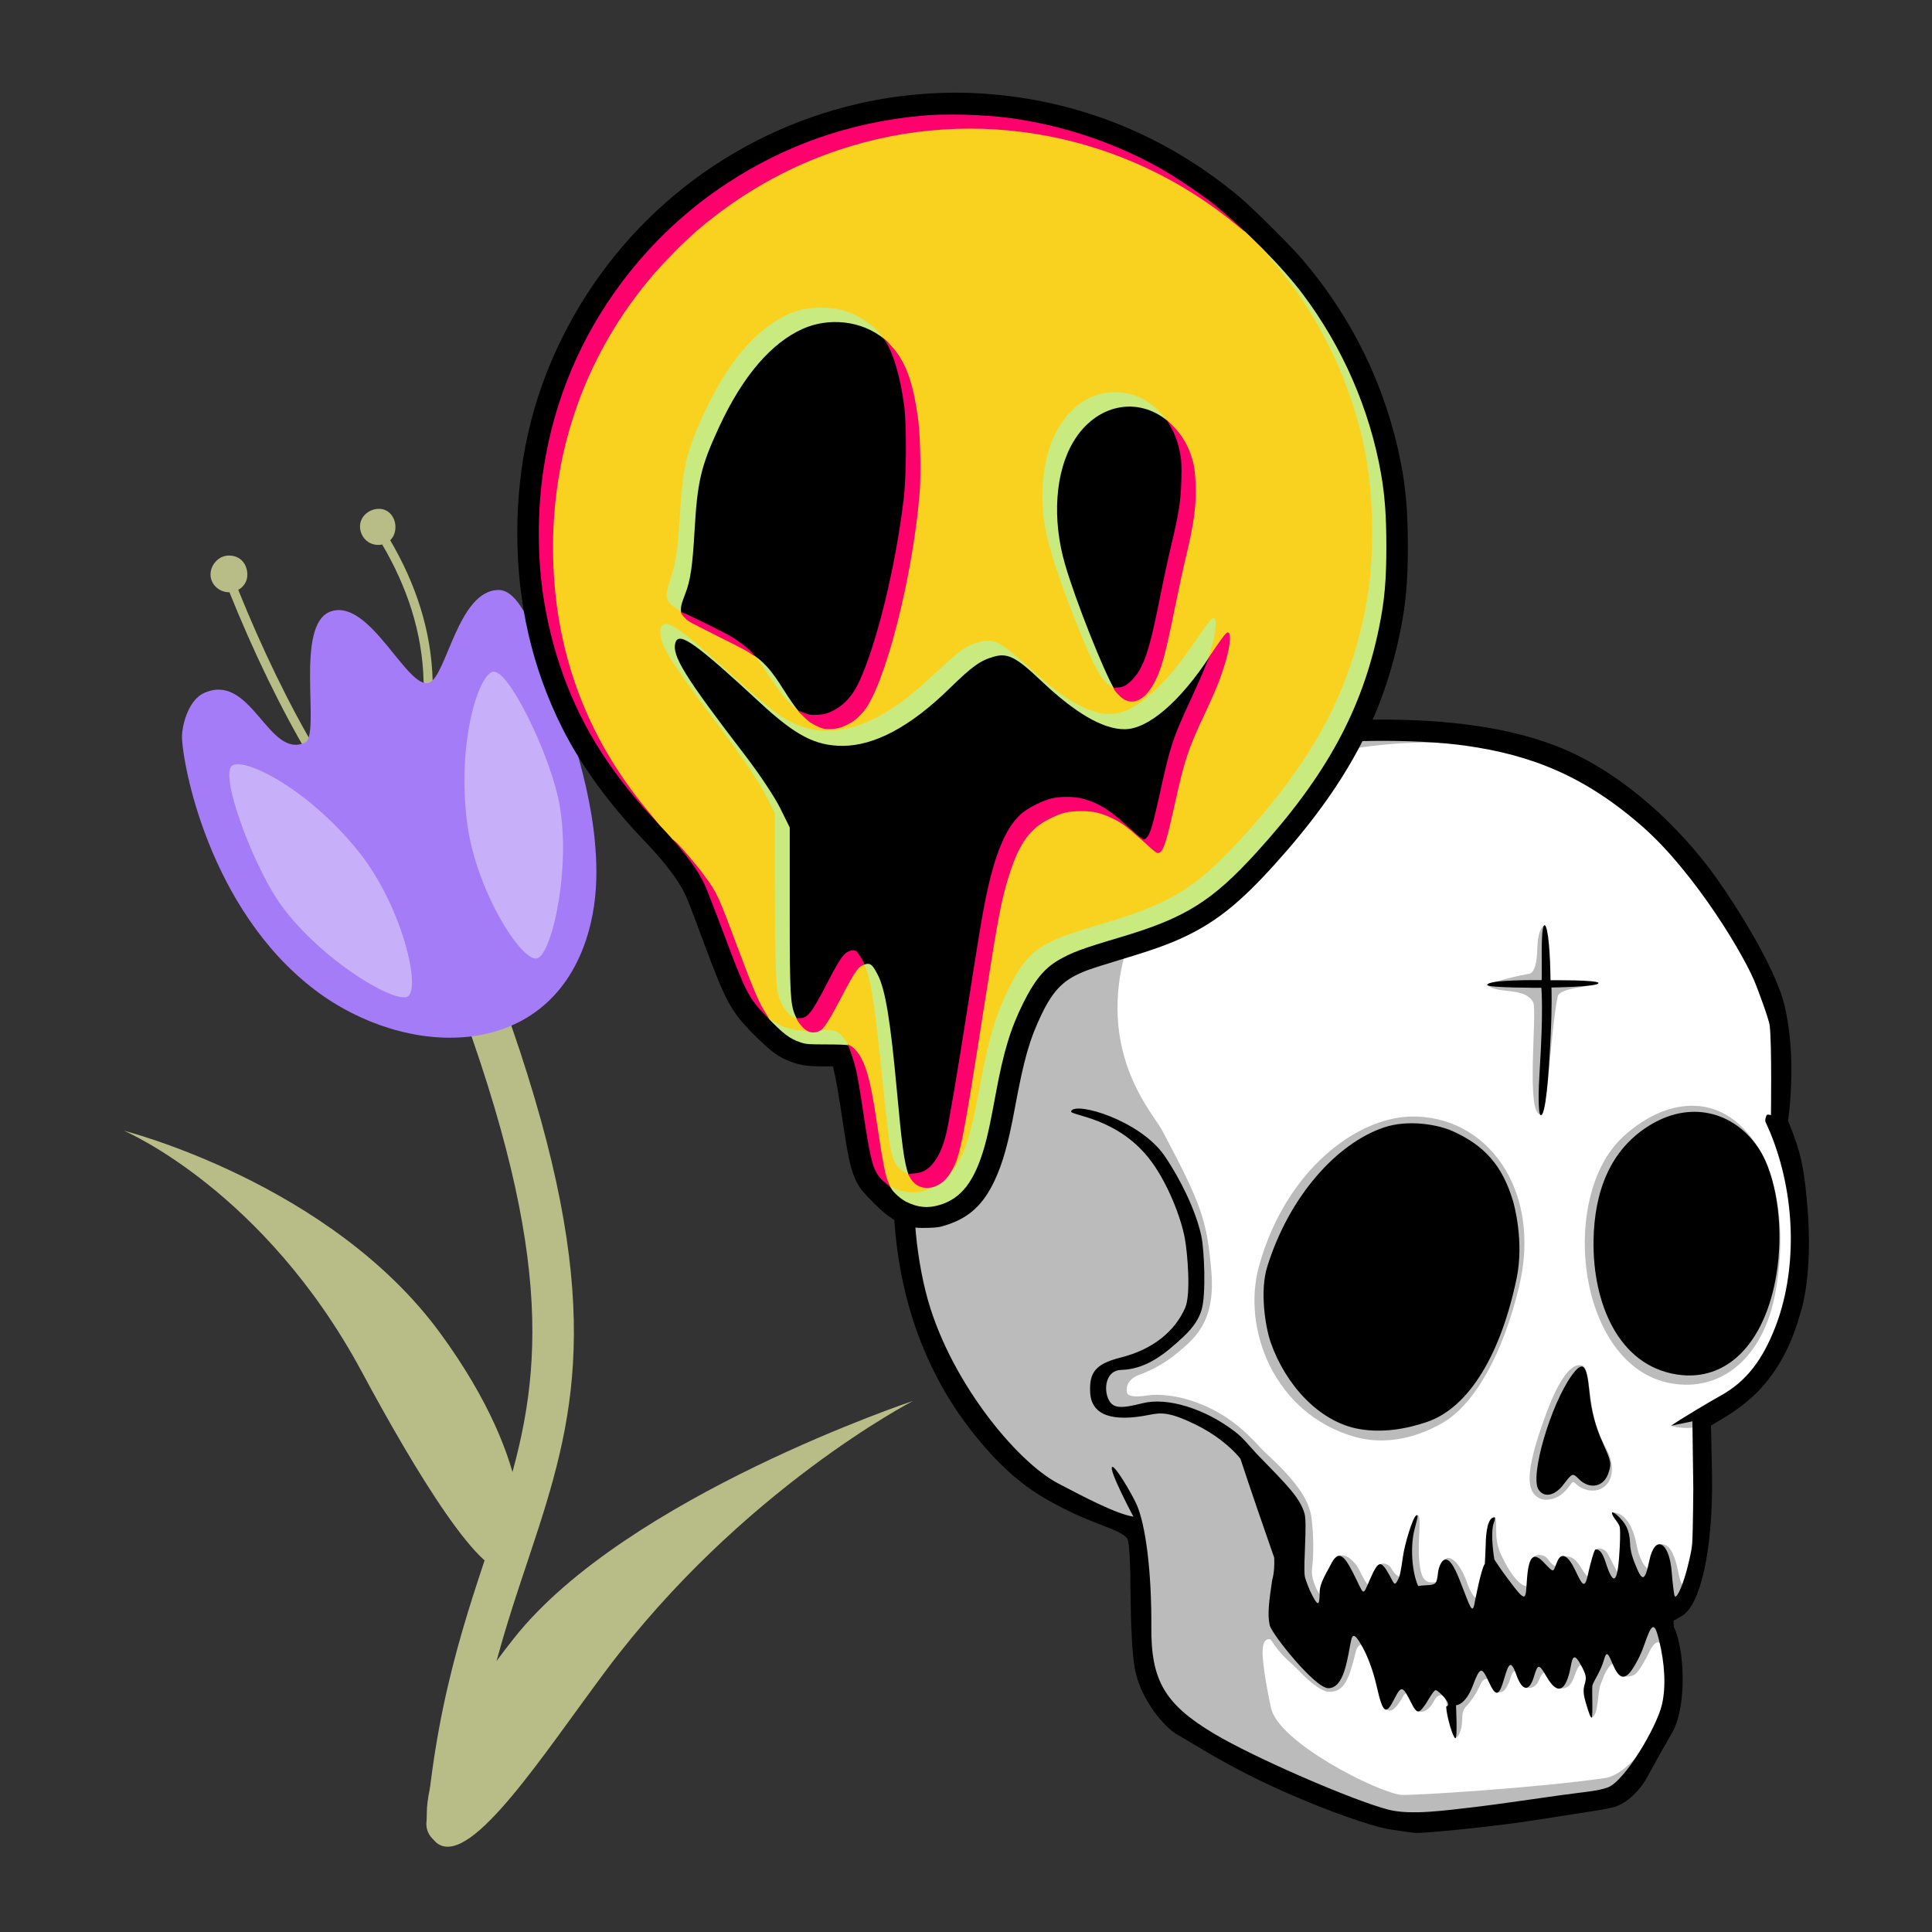 <?xml version="1.0" encoding="UTF-8" standalone="no"?>
<!DOCTYPE svg PUBLIC "-//W3C//DTD SVG 1.1//EN" "http://www.w3.org/Graphics/SVG/1.1/DTD/svg11.dtd">
<svg width="100%" height="100%" viewBox="0 0 283 283" version="1.1" xmlns="http://www.w3.org/2000/svg" xmlns:xlink="http://www.w3.org/1999/xlink" xml:space="preserve" xmlns:serif="http://www.serif.com/" style="fill-rule:evenodd;clip-rule:evenodd;stroke-linejoin:round;stroke-miterlimit:2;">
    <rect x="0" y="0" width="283" height="283" fill="#333333" stroke="none"/>
    <g transform="matrix(0.74,0,0,0.74,104.855,27.872)">
        <g id="Random">
            <g id="Tulipan-Vector-PNG---Génesis-Toxical.svg" serif:id="Tulipan Vector PNG - Génesis Toxical.svg" transform="matrix(0.25,0,0,0.25,-38.994,195.569)">
                <g transform="matrix(1,0,0,1,-332.507,-549.997)">
                    <clipPath id="_clip1">
                        <rect x="19.886" y="19.997" width="625.241" height="1060"/>
                    </clipPath>
                    <g clip-path="url(#_clip1)">
                        <g transform="matrix(8.987,0,0,8.987,-4241.27,-1316.55)">
                            <g id="_--Génesis-Toxical--" serif:id="† Génesis Toxical †">
                                <g id="🌷">
                                    <path d="M504.401,264.741C504.314,265.737 503.435,266.475 502.439,266.388C501.443,266.302 500.705,265.422 500.792,264.426C501.854,252.243 504.91,244.603 507.275,237.229C510.68,226.609 512.499,216.563 504.059,193.201C503.719,192.261 504.206,191.222 505.147,190.882C506.087,190.542 507.126,191.03 507.466,191.97C516.352,216.568 514.31,227.154 510.725,238.336C508.429,245.496 505.433,252.909 504.401,264.741Z" style="fill:rgb(184,189,135);"/>
                                    <g transform="matrix(0.374,0,0,0.374,469.072,143.136)">
                                        <path d="M199.45,225.061C199.45,225.061 159.005,245.916 127.067,288.632C112.26,308.437 95.757,334.188 87.714,329.53C83.006,326.803 81.51,311.109 105.494,280.891C131.955,247.553 199.45,225.061 199.45,225.061Z" style="fill:rgb(184,189,135);"/>
                                    </g>
                                    <g transform="matrix(0.374,0,0,0.374,469.072,143.136)">
                                        <path d="M13.55,161.418C13.55,161.418 62.225,173.723 88.118,209.177C110.942,240.428 108.717,261.752 104.47,264.711C98.543,268.84 81.803,240.969 69.66,218.347C46.584,175.358 13.55,161.418 13.55,161.418Z" style="fill:rgb(184,189,135);"/>
                                    </g>
                                    <g transform="matrix(0.374,0,0,0.374,469.072,143.136)">
                                        <path d="M38.405,34.564C38.369,34.565 38.332,34.565 38.295,34.565C35.968,34.565 33.946,32.709 33.946,30.382C33.946,28.055 35.929,25.909 38.256,25.918C41.229,25.931 42.625,28.15 42.625,30.476C42.625,32.014 41.75,33.306 40.484,34.004C45.994,47.673 52.422,61.083 59.367,72.7C59.669,73.207 59.504,73.864 58.998,74.166C58.491,74.469 57.835,74.304 57.532,73.797C50.493,62.022 43.979,48.421 38.405,34.564ZM74.39,23.32C74.144,23.373 73.887,23.404 73.619,23.413C70.958,23.503 69.163,21.366 69.163,19.039C69.163,16.712 71.3,14.918 73.627,14.918C75.954,14.918 77.508,16.896 77.508,19.223C77.508,20.472 77.058,21.564 76.282,22.321C82.259,32.507 85.987,43.592 86.279,55.483C86.294,56.073 85.827,56.563 85.237,56.578C84.647,56.592 84.157,56.125 84.142,55.536C83.859,43.98 80.211,33.215 74.39,23.32Z" style="fill:rgb(184,189,135);"/>
                                    </g>
                                    <g transform="matrix(1,0,0,1,-4.16,0.576)">
                                        <path d="M495.124,190.524C503.017,196.528 515.411,196.988 519.019,186.104C519.666,184.151 519.939,182.074 519.925,180.02C519.878,173.369 517.421,166.676 515.053,160.526C513.842,157.383 512.716,155.29 511.311,155.29C507.746,155.29 506.718,162.889 505.196,163.453C503.287,164.161 499.991,155.999 496.534,157.176C493.249,158.295 495.685,168.074 494.25,168.736C491.033,170.22 489.531,162.53 485.394,164.349C483.869,165.019 483.415,167.432 483.415,168.166C483.415,170.434 485.726,183.377 495.124,190.524Z" style="fill:rgb(165,124,247);"/>
                                    </g>
                                    <g transform="matrix(0.374,0,0,0.374,469.072,143.136)">
                                        <path d="M39.15,75.343C42.395,73.531 57.511,81.343 69.068,95.955C79.063,108.591 83.62,127.991 80.375,129.804C77.131,131.617 58.273,120.031 49.601,106.831C43.488,97.524 35.906,77.156 39.15,75.343ZM100.391,53.316C103.948,52.241 113.333,71.844 115.78,82.708C119.252,98.115 114.485,119.728 110.927,120.802C107.369,121.877 96.58,105.122 94.433,89.155C91.951,70.691 96.833,54.39 100.391,53.316Z" style="fill:white;fill-opacity:0.39;"/>
                                    </g>
                                </g>
                            </g>
                        </g>
                    </g>
                </g>
            </g>
            <g id="Calavera-Vector-PNG---Génesis-Toxical--1-.svg" serif:id="Calavera Vector PNG - Génesis Toxical (1).svg" transform="matrix(0.151,0,0,0.151,125.729,214.963)">
                <g transform="matrix(1,0,0,1,-620.5,-749.997)">
                    <clipPath id="_clip2">
                        <rect x="20.147" y="20.251" width="1200.71" height="1459.49"/>
                    </clipPath>
                    <g clip-path="url(#_clip2)">
                        <g id="Calaveras-Realistas---Génesis-Toxical--1-" serif:id="Calaveras Realistas - Génesis Toxical (1)">
                            <path d="M34.465,630.284C30.55,492.16 82.853,146.546 562.842,38.086C723.651,1.748 934.056,57.61 1024.69,162.077C1069.57,213.805 1145.48,288.645 1179.94,400.141C1195.11,449.179 1173.53,510.707 1186.77,560.429C1259.51,833.521 1139.16,909.933 1081.84,939.525C1080.79,1066.75 1087.9,1175.54 1027.59,1200.75C1075.69,1266.84 1011.67,1413.05 967.464,1430.72C934.613,1443.86 724.795,1477 680.72,1468.91C582.55,1450.89 434.327,1363.6 378.445,1322.63C325.695,1283.95 348.648,1128.05 337.672,1086.63C279.051,1060.97 44.686,990.817 34.465,630.284Z" style="fill:white;fill-rule:nonzero;"/>
                            <path d="M767.145,52.488C843.536,59.701 650.249,-12.129 432.845,73.547C236.108,151.079 -9.945,343.877 41.341,707.085C59.916,838.635 139.992,988.598 229.625,1032.12C238.545,1036.45 333.394,1080.94 333.394,1080.94C333.394,1080.94 344.146,1227.77 352.861,1272.8C358.239,1300.6 389.027,1338.02 408.764,1352.04C435.959,1371.34 643.8,1465.43 671.123,1470.6C701.16,1476.27 920.401,1444.98 929.923,1443.74C1003.07,1434.15 1010.05,1374.78 1026.05,1349.77C1049.68,1312.81 1036.55,1203.09 1036.55,1203.09C1036.55,1203.09 1076.39,1161.08 1079.36,1106.4C1079.95,1095.51 1080.55,1079.59 1081.13,1061.88C1082.29,1026.36 1083.33,983.607 1083.88,959.648C1084.14,948.177 1084.29,941.013 1084.29,941.013C1085.01,941.439 1091,917.881 1083.99,921.675C1059.78,934.783 1040.22,946.016 1040.22,946.016C1051.61,949.36 1062.11,949.301 1072.34,948.193C1072.34,948.193 1072.47,953.275 1072.66,960.737C1073.16,979.895 1074.09,1014.74 1074.38,1019.58C1075.19,1033.21 1074.66,1049.02 1073.39,1064.8C1070.53,1100.07 1063.91,1135.27 1059.92,1146.1C1052.54,1166.08 1050.56,1138.65 1046.86,1126.12C1040.62,1105.03 1034.07,1100.19 1024.05,1101.21C1015.67,1102.06 1014.29,1119.43 1014.28,1124.77C1014.25,1143.77 1000.07,1129.4 994.722,1101.43C989.68,1075.08 978.364,1061.65 966.802,1059.89C965.123,1059.64 963.932,1059.62 963.142,1059.8C966.512,1064.18 972.467,1072.57 977.274,1080.7C977.66,1081.36 978.298,1140.75 976.327,1142.37C971.168,1146.61 959.747,1116.09 955.352,1111.26C951.649,1107.19 944.968,1105.32 941.919,1108.04C935.319,1113.93 951.632,1141.03 939.194,1147.16C931.991,1150.71 923.217,1133.26 920.029,1128.78C914.084,1120.44 908.291,1115.7 899.55,1117.9C889.111,1120.52 890.899,1131.21 889.218,1130.54C883.165,1128.14 878.203,1120.3 878.203,1120.3C872.397,1113.89 863.213,1113.61 858.23,1119.78C856.015,1122.53 855.757,1154.71 854.1,1155.62C846.066,1160.05 830.761,1144.81 816.61,1113.57C811.721,1102.77 810.965,1092.34 810.825,1084.2C810.679,1075.69 811.469,1067.97 808.704,1066.32C797.878,1079.39 796.797,1170.25 791.173,1172.96C782.186,1177.28 774.906,1158.29 772.629,1151.69C762.828,1123.35 748.034,1113.87 743.13,1122.12C741.323,1125.16 736.506,1149.78 735.603,1150.01C716.783,1154.94 712.363,1146.08 710.008,1123.71C707.154,1096.59 714.895,1055.48 705.714,1064.58C699.165,1071.07 690.396,1136.66 688.758,1141.13C686.353,1147.69 677.905,1141.94 673.526,1133.14C670.75,1127.56 661.137,1123.52 655.822,1129.88C654.967,1130.9 651.72,1156.45 646.99,1156.43C639.356,1156.38 632.149,1133.52 626.41,1127.2C620.159,1120.32 613.865,1113.72 603.029,1116.45C599.175,1117.42 599.605,1159.55 592.595,1183.04C592.64,1179.66 590.975,1176.72 586.888,1174.48C578.69,1170.01 567.658,1148.56 569.44,1133.83C572.269,1110.44 570.968,1086.02 568.93,1068.1C565.854,1041.04 545.635,1015.84 508.481,981.415C492.832,966.914 464.824,927.32 401.459,910.258C390.152,907.213 369.409,903.791 353.761,906.248C336.182,909.009 327.733,907.21 326.816,902.302C324.498,889.909 333.927,882.222 343.7,878.835C358.853,873.583 377.508,863.587 393.88,849.657C413.231,833.191 443.161,811.298 437.511,744.39C431.822,677.048 424.918,656.528 372.832,558.603C358.619,531.877 262.535,432.6 352.278,254.579C442.194,76.218 609.422,57.62 673.776,52.291C707.608,49.489 738.659,49.798 767.145,52.488ZM874.864,290.696C874.783,289.981 874.308,289.777 873.588,290.151C869.285,292.392 864.972,302.263 864.625,322.265C864.625,322.265 864.6,351.412 854.345,353.361C824.772,358.979 797.797,366.904 799.228,368.212C812.679,380.528 848.225,370.427 859.212,390.602C865.397,401.958 848.186,544.085 870.577,537.862C873.338,537.095 878.131,500.658 878.664,494.797C882.159,456.352 887.151,401.208 891.661,382.747C892.985,377.33 905.692,373.309 921.453,371.02C936.782,368.793 934.902,368.047 925.439,367.29C914.895,366.448 882.439,367.651 882.439,367.651C880.939,338.8 876.339,303.612 874.864,290.696ZM1070.17,526.5C1041.75,525.845 1009.27,537.725 977.233,567.104C890.802,646.378 917.224,875.234 1045.97,891.306C1111.1,899.435 1161.49,852.151 1176.46,773.502C1203.23,632.851 1148.76,528.309 1070.17,526.5ZM698.116,540.694C627.63,542.627 535.049,610.734 500.036,736.154C476.801,819.382 520.387,930.426 624.911,960.366C678.065,975.591 724.86,951.356 740.906,942.012C783.287,917.333 820.148,850.381 840.939,763.212C871.295,635.949 798.159,537.951 698.116,540.694ZM920.206,866.476C907.67,866.179 891.908,886.521 874.067,936.316C848.931,1006.48 849.626,1031.94 867.658,1041.12C874.823,1044.76 887.076,1043.01 895.833,1036.41C904.73,1029.72 909.198,1020.82 910.748,1020.25C913.83,1019.12 914.35,1022.38 919.836,1025.77C941.955,1039.45 966.979,1025.54 961.881,994.878C958.639,975.378 946.493,968.124 938.289,931.338C932.578,905.733 932.586,870.467 923.988,867.226C922.761,866.763 921.503,866.507 920.206,866.476ZM586.946,1195.3C585.667,1197.13 584.239,1198.81 582.602,1200.23C582.564,1200.26 582.521,1200.29 582.482,1200.32C584.133,1198.63 585.633,1196.95 586.946,1195.3L586.946,1195.3ZM512.549,1225.75C513.344,1225.71 514.228,1225.86 515.155,1226.11C529.118,1248.23 541.819,1256.23 552.268,1267.19C579.675,1295.94 591.206,1294.69 591.206,1294.69C612.445,1295.82 618.47,1275.86 627.044,1241.24C628.943,1233.59 636.536,1229.63 638.286,1232.77C642.772,1240.79 648.112,1248.83 654.486,1280.94C659.807,1307.76 661.711,1318.12 670.774,1319.38C677.89,1320.36 687.414,1303.59 689.294,1299.78C690.978,1296.37 694.756,1296.26 696.338,1297.94C698.016,1299.71 701.708,1314.86 703.268,1316.45C711.884,1325.23 722.152,1320.72 729.676,1306.17C734.966,1295.94 744.851,1296.11 746.306,1313.39C747.192,1323.95 755.553,1355.14 757.223,1355.2C760.706,1355.32 765.591,1346.7 766.246,1332.7C766.677,1323.52 765.905,1319.34 772.774,1312.47C777.095,1308.16 784.582,1297.48 789.77,1286.03C791.509,1282.19 794.696,1275.59 801.432,1278.68C804.754,1280.2 805.741,1292.36 809.822,1294.26C821.033,1299.49 824.571,1287.93 827.528,1282.61C828.68,1280.53 831.762,1264.4 837.082,1267.83C839.223,1269.21 838.487,1284.01 848.27,1288.6C854.053,1291.31 861.974,1289.56 866.006,1281.4C868.056,1277.25 870.277,1268.03 877.972,1269.07C881.396,1269.54 879.707,1285.1 891.067,1289.07C907.31,1294.74 911.564,1278.82 914.195,1271.98C916.825,1265.15 920.674,1253.84 929.121,1261.96C931.407,1264.16 933.292,1328.68 935.744,1328.38C944.93,1327.26 943.562,1295.09 947.715,1285.06C950.287,1278.85 956.708,1257.39 967.395,1256.7C970.984,1256.47 973.354,1273.03 974.659,1273.58C979.54,1275.62 988.026,1275.42 993.164,1271.59C998.786,1267.39 1007.81,1250.17 1011.28,1242.92C1018.51,1227.8 1027.88,1220.82 1032.71,1249.6C1039.18,1288.21 1033.61,1306.02 1021.84,1336.27C1007.61,1372.84 975.167,1404.55 954.53,1407.63C869.273,1420.36 696.838,1431.33 685.486,1429.79C652.759,1425.33 525.63,1361.01 515.717,1316.04C508.77,1284.52 505.763,1262.75 504.735,1247.09C503.949,1235.09 506.199,1226.05 512.549,1225.75Z" style="fill:rgb(187,187,187);fill-rule:nonzero;"/>
                            <path d="M666.016,1474.14C647.859,1470.4 591.823,1452.65 523.676,1421.62C455.529,1390.6 418.195,1365.1 392.542,1350.74C376.928,1342 344.838,1305.98 337.156,1264.61C333.464,1244.72 331.742,1203.16 331.487,1163.43C331.282,1131.45 330.213,1097.84 327.219,1093.88C316.726,1080.01 278.511,1076 218.095,1040.51C185.763,1021.52 155.939,994.736 123.129,952.965C98.285,921.335 73.635,880.982 54.514,830.656C37.752,786.54 18.8,716.916 20.222,618.576C21.502,529.966 37.109,447.317 81.572,360.405C129.127,267.447 250.708,144.643 375.221,83.662C451.046,46.527 533.139,22.876 631.06,20.594C732.071,18.241 818.964,27.818 888.885,54.642C964.273,83.563 1037.08,145.404 1091.18,216.51C1109.98,241.221 1167.64,326.964 1185.91,384.592C1193.88,409.752 1198.48,450.013 1197.79,486.59C1197.07,524.749 1193.38,546.152 1193.38,546.152C1212.21,591.143 1214.57,613.1 1218.33,653.479C1227.51,752.084 1208.68,801.582 1208.68,801.582C1180.65,899.264 1123.58,926.877 1092.47,945.692L1093.78,1010.95C1095.21,1108.38 1078.62,1181.49 1054.09,1195.45C1050.14,1197.7 1043.26,1201.59 1043.26,1201.59L1043.72,1209.83C1057.18,1235.8 1061.71,1311.19 1041.99,1347.51C1038.54,1353.87 1032.82,1363.15 1025.56,1376.17C1017.16,1391.23 1010.07,1404.71 1006.42,1410.81C999.601,1422.19 983.072,1441.29 964.654,1446.03C950.97,1449.56 942.711,1450.16 861.119,1463.12C816.219,1470.25 718.922,1480.49 704.762,1479.7C701.276,1479.5 672.054,1475.38 666.016,1474.14ZM786.54,1445.38C807.049,1443.04 884.025,1431.85 895.745,1430.24C924.856,1426.22 944.108,1424.94 957.139,1420.12C979.312,1411.93 1021.3,1341.03 1028.13,1311.52C1033.49,1288.38 1032.03,1257.97 1024.19,1226.56C1018,1201.73 1014.66,1205.08 1004.69,1233.85C1003.02,1238.67 1000.82,1244.2 998.888,1248.1C983.753,1278.69 974.679,1284.06 964.056,1259.57C958.432,1246.6 955.933,1239.14 952.312,1252.16C947.879,1268.11 937.904,1281.58 936.916,1286.68C936.099,1290.9 937.943,1329.01 935.865,1328.66C934.575,1328.44 932.504,1323.51 928.114,1308.51C925.184,1298.5 924.74,1292.17 926.529,1285.93C929.016,1277.26 929.389,1274.32 924.072,1263.73C912.954,1241.57 910.912,1249.06 908.54,1261.71C902.602,1293.39 891.734,1300.62 877.1,1275.29C866.973,1257.76 865.524,1257.59 860.455,1274.54C854.597,1294.14 845.461,1295.61 837.182,1272.22C830.207,1252.52 827.245,1257.07 821.479,1276.93C814.677,1300.35 810.684,1302.57 801.225,1281.85C791.765,1261.13 789.69,1261.63 780.086,1286.93C770.38,1312.49 758.135,1312.4 758.135,1312.4C758.135,1312.4 760.318,1355.59 757.352,1355.59C754.386,1355.59 745.757,1327.02 745.255,1314.06C754.765,1311.97 734.417,1292.32 731.484,1292.58C728.552,1292.83 720.461,1307.91 717.829,1311.64C709.202,1323.87 707.002,1323.98 699.249,1308.78C688.866,1288.42 686.807,1285.2 677.818,1303.13C666.606,1325.48 662.61,1324.67 654.209,1287.7C648.735,1263.62 641.229,1246.43 635.92,1236.75C623.079,1213.34 621.811,1220.27 619.249,1234.37C614.23,1261.99 608.931,1289.77 590.823,1290.03C573.54,1290.28 516.59,1219.01 513.976,1207.56C510.711,1193.25 513.115,1175.74 517.19,1148.32C519.843,1138.73 520.217,1128.91 519.863,1119.01C504.581,1075.39 489.821,1032.46 475.558,989.225C461.982,972.3 439.837,955.55 416.196,944.131C382.051,927.638 371.594,928.602 355.923,931.741C308.554,941.229 280.171,932.81 278.603,902.446C277.251,876.276 285.218,864.942 318.808,856.5C360.847,845.935 389.555,822.243 403.113,791.418C410.863,773.798 406.129,718.818 402.649,700.205C397.189,670.998 379.731,628.287 359.517,600.529C315.931,540.676 250.915,539.672 253.623,533.599C259.407,520.627 344.178,545.55 376.101,592.194C396.88,622.553 417.122,663.988 424.263,697.031C428.131,714.932 430.739,773.897 424.6,794.158C421.136,805.594 414.287,816.732 400.636,829.492C376.241,852.295 351.841,871.894 319.184,872.787C298.931,873.342 295.803,898.246 302.991,912.146C308.784,923.347 319.1,923.628 347.004,916.503C379.438,908.221 428.709,923.34 468.202,953.578C480.832,963.248 486.982,972.742 501.085,987.189C537.423,1024.41 553.982,1041.05 559.672,1061.52C563.139,1073.98 558.009,1126.62 559.788,1142.42C560.365,1147.55 566.696,1162.14 566.696,1162.14C577.399,1184.64 579.29,1182.34 579.405,1164.58C579.486,1152.04 588.366,1139.09 594.265,1127.44C604.215,1107.79 611.814,1116.75 622.855,1138.14C638.647,1168.74 634.788,1171.4 645.601,1146.88C656.703,1121.69 659.784,1121.8 671.217,1142.43C677.385,1153.57 677.618,1158.35 683.65,1144.21C685.692,1139.43 688.49,1118.41 688.641,1117.32C691.087,1099.84 701.586,1066.36 705.688,1063.82C708.787,1061.9 708.616,1063.47 703.674,1082.32C698.732,1101.17 699.252,1134.91 708.533,1156.09C719.57,1154.39 728.423,1155.83 731.465,1151.81C733.262,1149.43 733.97,1144.11 734.6,1138.42C735.341,1131.75 739.281,1120.69 745.203,1121.36C753.963,1122.34 762.729,1147.96 765.859,1155.78C775.782,1180.59 779.693,1195.34 782.551,1178.31C782.641,1177.77 791.128,1132.89 795.943,1127.02C795.943,1127.02 796.989,1108 797.042,1103.26C797.274,1082.35 800.576,1065.97 808.553,1065.97C810.04,1065.97 808.926,1070.14 807.906,1072.71C802.362,1086.74 808.465,1121.41 808.465,1121.41C808.465,1121.41 816.978,1134.42 825.156,1145.37C852.141,1181.49 848.961,1174.31 851.344,1145.1C853.726,1115.9 860.375,1111.45 873.403,1125.32C888.637,1141.54 884.764,1136.79 891.473,1122.77C897.051,1111.11 905.363,1116.54 914.39,1135.3C922.606,1152.38 926.553,1161.44 930.553,1143.3C934.552,1125.16 939.41,1108.01 941.169,1108.05C946.119,1108.15 949.851,1111.25 954.474,1125.56C965.718,1160.39 970.657,1149.58 972.855,1104.01C972.855,1104.01 973.833,1084.88 972.826,1079C972.156,1075.08 966.813,1068.72 966.813,1068.72C958.823,1057.52 963.211,1056.95 971.514,1065.25C979.595,1073.33 985.666,1081.39 986.328,1100.02C986.731,1111.34 990.105,1120.28 992.693,1126.75C1001.9,1149.77 1005.44,1152.39 1011.61,1122.66C1018.76,1088.19 1038.04,1097.21 1040.99,1138.64C1041.84,1150.46 1043.86,1166.29 1044.53,1168.49C1046.38,1174.53 1053.83,1160.19 1060.41,1136.13C1060.41,1136.13 1067.02,1112.13 1067.78,1100.17C1068.9,1082.43 1069.22,1028.43 1069.22,1028.43L1068.04,940.204L1040.01,945.961C1055.92,935.073 1095.87,911.557 1104.25,907.006C1140.05,887.561 1160.57,857.677 1176.35,817.616C1204.01,747.402 1205.05,652.469 1172.86,568.64C1163.14,543.333 1161.86,549.408 1165.16,539.095C1165.76,537.235 1171.02,538.789 1171.02,538.789C1171.02,538.789 1172.33,444.99 1169.35,421.346C1168.1,411.513 1152.33,370.541 1152.33,370.541C1138.59,332.494 1071.43,221.319 1003.73,161.554C927.311,94.099 856.648,66.706 771.579,54.607C703.236,44.887 590.397,46.102 530.899,58.268C455.89,73.605 368.93,113.497 296.409,165.023C189.336,241.098 128.61,329.839 105.587,372.012C50.856,472.269 30.19,638.832 62.989,770.4C91.181,883.485 181.642,992.876 236.518,1021.54C267.963,1037.97 311.871,1061.45 335.286,1065.19C335.286,1065.19 301.828,1002.45 307.533,999.938C311.291,998.287 331.932,1033.11 338.941,1048.06C351.414,1074.68 359.273,1138.78 358.756,1209.69C358.244,1279.78 376.243,1310.92 440.706,1349.49C493.913,1381.33 623.345,1437.3 669.344,1449.19C699.273,1456.92 744.1,1450.22 786.54,1445.38ZM866.297,1029.58C854.757,1011.97 882.292,917.829 910.163,879.609C924.344,860.162 929.599,865.067 932.905,900.836C937.879,954.653 957.92,977.319 960.292,994.358C961.049,999.794 958.452,1006.37 958.452,1006.37C953.192,1025.9 933.928,1030.57 919.23,1015.87C911.051,1007.69 910.547,1007.87 899.263,1022.77C887.775,1037.95 873.688,1040.86 866.297,1029.58ZM630.731,950.184C578.838,940.881 534.619,892.275 515.212,836.674C508.061,816.186 500.89,769.133 510.593,737.857C539.388,645.047 601.562,576.383 662.986,555.177C695.251,544.038 734.751,551.099 754.476,560.111C794.307,578.312 818.832,603.489 833.174,652.406C834.183,655.849 847.675,704.424 837.602,752.809C817.419,849.753 776.602,921.835 719.86,941.092C692.907,950.239 661.674,955.731 630.731,950.184ZM1047.57,878.772C970.908,866.856 937.069,784.768 938.461,702.765C939.519,640.407 959.337,582.929 1014.69,550.548C1070.11,518.129 1126.77,537.198 1156.7,585.126C1176.31,616.533 1187.61,677.977 1179.57,738.289C1166.96,832.793 1116.57,889.499 1047.57,878.772ZM882.231,435.463C879.561,490.018 875.526,540.729 869.115,538.77C865.522,537.671 866.275,504.451 867.71,482.367C873.049,400.194 870.023,371.869 870.023,371.869C870.023,371.869 798.396,372.079 799.033,368.071C800.197,360.76 870.441,361.835 870.441,361.835C871.253,352.019 868.49,290.065 874.285,289.909C879.022,289.782 881.958,331.212 881.983,361.951C881.983,361.951 944.834,361.279 944.914,365.655C945.007,370.704 883.264,371.499 883.264,371.499C883.264,371.499 884.293,393.323 882.231,435.463Z" style="fill-rule:nonzero;"/>
                        </g>
                    </g>
                </g>
            </g>
            <g id="Aesthetic-Carita-Feliz---Génesis-Toxical--2-.svg" serif:id="Aesthetic Carita Feliz - Génesis Toxical (2).svg" transform="matrix(0.212,0,0,0.212,48.84,93.043)">
                <g transform="matrix(1,0,0,1,-436,-550)">
                    <g id="Carita-Feliz-Derretida--2-" serif:id="Carita Feliz Derretida (2)">
                        <g>
                            <path d="M326.374,913.233C326.619,913.789 326.904,914.465 327.14,915.095C328.994,920.05 331.499,928.462 332.973,935.083C334.13,940.281 336.588,954.774 338.44,967.289C345.417,1014.42 348.015,1024.61 353.749,1033.08C355.621,1035.85 359.288,1039.64 361.894,1041.52C363.6,1042.74 365.49,1044.38 365.961,1045.29C367.918,1049.07 375.985,1056.42 381.253,1059.06C393.566,1065.24 403.716,1066.15 416.317,1062.29C437.311,1055.86 450.68,1039.15 460.329,1005.47C463.486,994.445 465.954,982.948 470.887,956.159C478.171,916.605 484.597,895.269 496.501,871.463C506.524,851.418 515.005,840.874 527.5,833.542C539.577,826.455 549.161,822.962 584.71,812.405C646.223,794.138 671.54,778.297 714.05,731.494C779.434,659.51 813.097,597.452 828.932,520.019C834.075,494.871 835.805,475.607 835.784,443.37C835.767,414.766 834.32,395.296 830.724,374.898C820.041,314.309 794.527,255.752 757.027,205.769C737.662,179.958 701.32,143.318 671.874,119.939C661.054,111.348 637.876,95.763 624.701,88.222C581.733,63.627 531.806,46.674 482.054,39.786C456.735,36.281 420.089,35.295 396.792,37.485C329.544,43.807 268.912,64.962 213.418,101.455C175.435,126.433 141.82,158.129 114.297,194.921C75.556,246.709 50.778,305.729 40.838,369.907C34.595,410.208 34.744,456.227 41.239,495.489C50.52,551.585 70.517,602.213 100.793,646.326C115.357,667.547 129.15,684.444 149.593,706.094C172.412,730.261 185.291,747.215 191.923,762.125C194.059,766.927 201.613,786.392 208.714,805.38C230.136,862.66 232.928,867.764 250.139,885.531C266.87,902.804 272.664,906.988 283.572,910.657C288.79,912.413 291.076,912.701 309.257,912.721C316.81,912.73 323.617,913.073 326.374,913.233Z" style="fill:rgb(249,210,32);"/>
                            <path d="M398.42,1060.21C389.239,1059.05 381.121,1055.36 374.866,1049.51C372.591,1047.38 370.18,1044.58 369.509,1043.28L368.289,1040.92L371.46,1042.54C379.476,1046.62 389.858,1047.92 398.265,1045.9C404.504,1044.4 415.206,1039.04 419.365,1035.33C423.376,1031.76 430.299,1022.28 433.461,1016.04C440.75,1001.65 445.27,985.062 452.258,947.077C460.599,901.732 467.451,879.13 480.768,853.036C493.049,828.973 503.484,818.799 525.326,809.595C533.723,806.056 543.869,802.719 570.409,794.766C612.882,782.039 635.347,771.375 658.413,752.991C676.167,738.841 704.537,708.834 727.501,679.919C771.619,624.366 796.736,572.994 810.363,510.441C815.957,484.761 818.373,460.482 818.356,430.117C818.33,382.972 812.32,345.904 797.889,303.898C780.178,252.345 752.871,206.592 714.872,164.805C711.532,161.132 713.821,163.202 719.96,169.406C761.217,211.104 792.213,260.974 811.129,316.091C826.291,360.269 831.679,393.591 831.71,443.376C831.73,475.269 830.029,494.328 824.941,519.207C809.247,595.946 775.832,657.419 711.034,728.759C669.134,774.889 644.18,790.499 583.55,808.503C547.428,819.23 537.71,822.831 525.438,830.032C512.354,837.71 503.352,848.654 492.856,869.645C480.799,893.758 474.258,915.361 466.88,955.425C456.533,1011.61 449.815,1031.07 435.646,1045.87C425.88,1056.08 411.014,1061.8 398.42,1060.21ZM380.821,1027.39C376.467,1025.11 372.414,1019.54 370.516,1013.24C368.009,1004.91 365.872,988.644 361.276,942.902C354.921,879.656 351.161,853.285 346.618,840.079C344.529,834.009 343.414,832.789 346.376,832.789C349.603,832.789 353.258,834.482 356.768,841.457C364.336,856.494 371.138,879.568 378.312,951.637C382.84,997.121 382.401,1014.03 384.701,1023.05C385.521,1026.26 386.125,1029.57 386.018,1029.69C385.91,1029.8 382.848,1028.45 380.821,1027.39ZM287.557,908.932C276.998,906.14 267.29,899.541 258.371,889.542L254.431,884.264L261.197,888.238C268.23,892.37 275.572,894.69 284.893,895.728C288.791,896.162 293.417,896.76 295.173,897.058C297.401,897.435 299.354,897.154 301.633,896.126C305.508,894.379 314.898,894.805 318.976,896.913C321.547,898.243 325.172,902.201 327.592,906.319L330.01,911.294L311.313,910.366C296.143,910.519 292.79,910.317 287.557,908.932ZM276.953,882.51C270.814,878.767 265.066,869.096 263.214,859.395C261.535,850.6 260.728,816.738 260.7,753.931L260.673,692.694L253.807,679.236C244.749,661.482 233.689,645.144 203.172,604.435C164.151,552.384 154.749,537.271 153.986,525.37C153.643,520.035 153.798,519.218 155.47,517.546C160.872,512.145 173.84,521.247 218.512,561.795C252.937,593.042 263.585,601.433 277.535,608.312C305.085,621.897 337.489,616.94 371.71,593.905C383.883,585.711 394.425,577.014 411.784,560.843C433.585,540.532 438.723,536.82 449.649,533.48C464.371,528.979 470.166,531.647 495.716,554.689C520.194,576.764 533.669,586.755 548.047,593.493C573.701,605.515 590.389,601.625 615.877,577.681C628.663,565.669 638.733,553.297 655.011,529.597C666.485,512.892 669.081,509.816 671.063,510.576C673.481,511.504 672.252,524.943 668.611,537.381C668.204,538.773 667.808,540.059 667.406,541.273C664.516,549.993 662.307,556.453 651.465,570.074C633.937,592.097 614.845,610.741 599.378,616.728C588.881,620.792 574.678,617.686 559.803,610.672C544.522,603.466 531.45,596.316 506.131,573.562C498.787,566.961 487.856,558.113 474.154,556.99C457.286,555.608 440.715,568.498 427.635,580.665C405.033,601.689 385.596,613.623 369.509,621.99C341.237,636.697 313.792,638.646 290.514,627.599C276.634,621.012 267.55,611.381 233.596,580.665C198.714,549.109 187.214,539.211 178.897,535.057C166.93,529.081 170.531,541.353 178.897,558.602C183.732,568.572 192.765,579.104 218.512,613.403C253.007,659.356 277.535,704.413 277.535,704.413L280.186,791.401C280.195,868.654 276.255,868.114 279.464,877.691C280.503,880.791 281.811,884.869 281.548,884.868C281.284,884.868 278.33,883.35 276.953,882.51ZM273.686,589.127C268.745,584.103 257.496,568.519 245.241,549.716C244.798,549.036 243.289,546.471 243.388,546.376C243.9,545.882 254.047,553.949 258.371,559.339C263.419,565.634 283.588,597.261 282.779,597.261C282.653,597.261 279.476,594.703 278.599,593.905C277.378,592.796 275.592,591.064 273.686,589.127ZM573.259,573.562C564.659,568.331 555.718,550.489 536.188,499.587C514.031,441.836 508.31,415.268 511.108,383.123C513.527,355.335 521.504,334.508 535.58,319.233C547.607,306.179 561.844,299.663 578.34,299.662C596.079,299.659 611.126,307.063 623.26,321.761C625.156,324.056 625.968,325.315 625.065,324.557C621.645,321.688 613.39,321.263 607.34,319.233C580.106,310.09 554.554,330.09 539.576,360.432C530.724,378.364 530.132,385.405 530.904,411.393C531.562,433.543 534.156,446.98 542.782,472.922C551.919,500.398 566.592,548.332 575.134,565.338C576.945,568.944 577.035,575.004 576.87,575.169C576.771,575.269 575.464,574.721 574.786,574.397C574.337,574.182 573.807,573.895 573.259,573.562ZM168.339,501.332C158.397,494.629 157.666,491.034 162.953,474.875C168.294,458.554 169.658,449.774 171.757,418.188C173.915,385.718 175.294,374.564 178.897,360.432C184.526,338.348 201.111,302.715 216.712,279.182C236.678,249.068 260.711,229.153 284.884,222.694C294.657,220.082 313.03,220.069 322.619,222.667C336.176,226.34 349.942,234.652 357.585,243.781C358.697,245.109 359.618,246.294 360.136,247.044C360.496,247.565 361.078,248.693 360.975,248.693C360.726,248.693 355.266,246.739 353.209,245.351C340.668,236.887 327.51,236.506 311.313,238.401C282.821,241.735 254.476,262.384 231.028,297.711C217.032,318.796 202.907,357.014 197.205,377.409C192.977,392.531 189.92,469.104 181.492,487.739C179.483,492.182 173.709,504.953 173.709,504.953L168.339,501.332Z" style="fill:rgb(200,234,126);fill-rule:nonzero;"/>
                            <path d="M404.326,1032.4C401.771,1033.93 387.446,1034.73 385.546,1029.97C381.516,1019.89 379.093,999.872 374.815,953.234C368.637,885.872 363.96,857.452 356.763,843.534C351.244,832.862 349.584,831.89 341.857,834.812C337.707,836.381 332.292,823.185 321.457,851.757C315.68,866.99 305.972,880.413 302.626,882.756C294.573,888.397 287.448,896.604 281.23,884.67C280.715,883.683 280.217,882.64 279.736,881.544C275.209,871.221 274.641,860.787 274.641,787.995L274.641,706.064L265.572,687.742C260.585,677.665 245.97,655.691 233.096,638.911C175.979,564.462 164.06,545.086 168.039,533.147C171.422,522.998 187.43,534.453 247.123,589.743C280.015,620.208 298.593,629.895 324.061,629.858C353.811,629.815 387.46,611.807 423.431,576.678C444.999,555.614 452.426,550.257 465.106,546.621C478.074,542.902 485.964,546.887 509.054,568.82C541.134,599.293 567.004,614.352 587.272,614.352C609.322,614.352 639.455,588.373 667.622,545.079C675.144,533.517 673.165,566.537 658.303,596.089C641.151,630.194 634.314,639.589 626.459,679.067C620.988,706.562 617.48,718.431 613.559,721.461C612.052,722.626 605.698,719.932 599.357,713.841C571.204,686.801 533.936,672.751 504.366,692.602C483.122,706.864 465.292,760.811 453.77,834.812C425.076,1019.1 422.408,1021.55 404.326,1032.4ZM341.857,577.292C335.971,587.582 325.857,600.371 312.686,603.969C301.435,607.042 286.717,601.944 284.127,598.956C279.738,593.893 274.99,587.05 268.815,577.292C257.274,559.052 250.513,550.656 235.313,541.482C227.813,536.956 218.481,527.8 205.285,521.619C184.804,512.025 173.822,506.844 173.411,505.461C172.153,501.23 173.909,496.12 177.071,487.94C181.915,475.405 183.877,462.155 185.742,429.38C188.378,383.03 191.689,368.923 208.436,332.674C231.139,283.534 257.939,253.496 286.727,240.526C310.045,230.02 341.417,231.892 363.544,250.548C372.896,258.434 379.785,274.467 384.527,288.682C394.918,319.826 389.004,373.95 384.527,421.208C378.332,486.611 359.574,546.32 341.857,577.292ZM601.738,570.764C592.284,580.93 578.766,578.698 577.931,577.292C567.704,560.049 541.537,494.372 531.636,460.204C519.437,418.111 522.475,374.256 539.563,345.762C560.579,310.716 599.641,302.963 627.969,326.94C629.601,328.321 650.301,355.938 648.223,387.246C647.295,401.225 631.86,469.699 627.969,491.089C619.924,535.311 612.148,559.571 601.738,570.764Z" style="fill-rule:nonzero;"/>
                            <path d="M396.453,1041.49C392.529,1040.03 388.783,1036.59 386.7,1032.54L385.146,1029.52L390.742,1029.12C399.712,1028.48 405.603,1024.59 411.429,1015.49C415.176,1009.63 417.958,1002.72 420.494,992.96C423.03,983.208 431.211,934.91 441.843,866.922C451.116,807.629 453.677,792.136 456.953,775.504C465.971,729.716 477.261,703.455 493.083,691.463C499.503,686.596 511.52,680.821 519.103,678.958C527.535,676.885 540.698,677.049 548.833,679.326C562.704,683.21 572.718,689.311 588.386,703.423C605.551,718.883 604.998,718.563 608.326,714.972C611.243,711.825 613.967,702.511 620.048,674.903C630.09,629.309 632.144,623.07 649.325,585.989C654.963,573.821 660.959,560.135 662.649,555.576C664.957,549.351 667.489,544.744 672.82,537.066C676.724,531.444 680.623,526.206 681.486,525.425C682.403,524.595 683.165,523.944 683.775,523.993C684.941,524.086 685.594,525.779 685.662,528.631C685.798,534.307 683.75,544.709 679.751,557.186C675.746,569.683 671.408,580.164 661.442,601.422C646.405,633.496 643.366,642.71 634.188,684.05C629.439,705.439 626.568,717.131 624.132,723.291C622.199,728.183 620.54,729.919 618.435,729.919C616.566,729.919 612.65,726.138 604.638,718.945C589.88,705.695 585.204,702.186 576.675,697.96C565.722,692.533 558.345,690.783 546.615,690.831C534.419,690.881 528.893,692.215 517.326,697.902C499.343,706.742 489.125,720.607 480.26,748.201C472.131,773.502 469.738,785.996 455.197,879.028C436.694,997.418 433.736,1012.47 426.412,1025.57C423.869,1030.12 421.118,1034.04 417.729,1036.85C411.208,1042.26 403.26,1044.02 396.453,1041.49ZM363.844,1038.42C361.681,1036.83 356.56,1032.69 354.923,1030.28C349.354,1022.04 346.52,1013.37 339.732,967.511C335.83,941.147 335.932,927.696 332.08,916.913C330.582,912.722 329.629,910.808 329.114,909.708C328.789,909.012 328.639,908.452 328.639,908.452C328.639,908.452 332.121,910.223 332.858,910.776C335.578,912.819 339.278,917.283 341.426,921.359C347.226,932.368 350.875,947.438 355.837,980.882C361.552,1019.4 364.194,1032.83 367.189,1038.62C367.862,1039.93 369.061,1042.76 368.934,1042.74C368.808,1042.73 366.007,1040.01 363.844,1038.42ZM286.73,892.624C285.225,891.018 283.432,888.744 282.462,887.234C281.665,885.992 280.912,884.037 280.912,884.037L284.355,884.037C291.319,884.037 295.393,878.809 309.133,852.238C318.896,833.36 322.972,826.713 326.724,823.556C329.658,821.087 334.14,820.081 336.523,821.356C338.045,822.171 343.22,830.419 344.047,833.143C344.111,833.354 344.211,833.991 344.211,833.991C344.211,833.991 343.184,834.27 341.024,835.585C337.833,837.529 333.15,844.864 324.883,860.7C315.165,879.317 309.964,888.329 306.753,892.119C305.709,893.351 303.226,897.489 296.231,897.489C290.974,897.489 286.73,892.624 286.73,892.624ZM249.693,879.65C236.576,866.034 232.527,861.036 212.531,807.568C192.798,754.805 191.107,749.344 170.737,724.555C168.146,721.402 165.134,717.33 165.079,717.041C165.04,716.838 167.671,718.938 168.789,719.985C173.805,724.684 188.387,741.946 194.884,750.876C206.957,767.469 207.751,769.19 226.297,818.917C240.922,858.13 246.527,871.144 252.636,880.071C253.68,881.598 255.475,884.845 255.492,885.205C255.523,885.859 252.65,882.719 249.693,879.65ZM143.584,696.632C132.873,685.418 115.89,673.165 104.152,656.061C70.238,606.647 31.838,520.963 31.838,456.806C31.838,399.396 42.341,311.667 64.567,267.813C91.971,213.739 146.805,145.741 194.884,109.203C314.203,18.527 456.234,32.94 497.026,38.587C573.639,49.193 627.427,84.474 685.662,135.67C693.055,142.169 699.981,149.545 699.729,149.705C699.578,149.8 696.821,147.721 693.134,144.647C588.815,57.674 448.185,30.815 320.444,73.467C271.925,89.667 227.598,114.926 187.622,149.153C177.308,157.984 157.593,177.849 147.653,189.427C86.186,261.022 53.645,349.257 53.629,444.372C53.613,538.222 83.793,621.377 143.584,692.226C146.974,696.244 152.702,703.423 152.516,703.423C152.331,703.423 146.544,699.732 143.584,696.632ZM302.138,612.389C299.459,611.257 295.841,609.386 294.097,608.232C290.913,606.125 283.953,599.223 282.616,597.163C282.76,597.019 285.288,597.874 288.234,599.064C292.981,600.982 294.414,601.181 300.816,600.816C306.892,600.47 309.02,599.931 314.203,597.427C325.256,592.088 333.512,583.033 339.732,569.427C356.147,533.522 373.472,462.199 381.033,399.396C383.619,377.914 383.858,329.954 381.467,312.153C377.776,284.669 371.356,263.025 363.322,250.982C363.129,250.692 362.183,249.422 362.183,249.422C362.183,249.422 363.582,250.46 365.146,251.95C365.978,252.742 367.071,253.956 368.078,254.986C382.585,269.817 389.91,289.483 394.719,326.517C396.54,340.545 397.243,376.97 395.996,392.746C389.769,471.531 363.196,575.057 343.304,598.027C337.518,604.709 334.016,607.406 326.668,610.839C321.606,613.204 319.195,613.811 313.728,614.096C307.968,614.397 306.312,614.153 302.138,612.389ZM586.051,586.029C582.658,583.877 577.088,577.631 577.088,575.978C577.088,575.66 578.743,575.375 580.766,575.345C585.929,575.267 589.747,573.192 594.825,567.705C605.364,556.318 610.549,540.705 620.498,490.397C623.313,476.162 628.029,454.372 630.977,441.974C638.026,412.336 639.709,401.455 640.272,381.864C640.634,369.304 640.444,364.367 639.359,358.153C637.502,347.512 634.474,338.848 629.995,331.355L626.251,325.093L631.824,330.52C641.878,340.309 648.57,352.625 651.783,367.254C652.539,370.698 653.374,378.804 653.637,385.267C654.421,404.51 652.025,422.574 644.664,452.914C642.335,462.51 637.624,484.261 634.194,501.25C625.187,545.861 621.357,559.542 614.383,572.012C606.048,586.916 595.601,592.085 586.051,586.029ZM236.879,542.855C234.583,541.261 221.671,534.522 208.185,527.88C194.699,521.238 181.991,514.652 179.945,513.244C176.688,511.003 173.024,506.56 173.015,504.84C173.01,503.938 211.722,522.884 220.182,527.925C228.004,532.586 238.329,540.795 240.447,544.037C241.98,546.384 241.943,546.371 236.879,542.855Z" style="fill:rgb(254,1,108);fill-rule:nonzero;"/>
                            <path d="M388.825,1079.05C374.072,1074.88 366.946,1070.47 353.785,1057.38C342.082,1045.74 339.112,1041.9 335.608,1033.9C331.124,1023.66 328.961,1013.39 323.301,975.458C320.125,954.179 317.507,939.334 315.682,932.254L314.875,929.123L304.262,929.114C291.952,929.106 285.257,928.176 277.144,925.341C264.616,920.964 257.567,915.861 240.741,898.989C219.509,877.699 214.747,868.789 192.728,809.16C187.44,794.839 181.376,778.872 179.253,773.678C172.827,757.96 160.383,740.988 138.616,718.253C105.8,683.982 79.602,647.922 62.081,612.91C34.14,557.075 20.21,496.518 20.241,431.017C20.272,365.777 33.873,306.207 61.581,249.958C116.722,138.017 218.602,57.527 340.049,29.956C376.98,21.571 417.514,18.339 454.779,20.807C543.549,26.685 625.064,59.41 694.008,116.847C706.641,127.372 742.368,162.869 753.617,176.072C800.181,230.728 831.145,294.551 845.022,364.47C849.878,388.941 851.759,411.083 851.759,443.775C851.759,475.903 849.98,496.355 845.016,521.29C828.917,602.156 794.102,666.905 726.661,741.407C696.114,775.153 674.46,792.791 646.799,806.457C631.39,814.071 615.386,819.922 585.301,828.944C571.68,833.029 557,837.695 552.677,839.314C531.063,847.41 521.119,856.99 509.72,880.701C498.522,903.993 493.272,922.42 484.862,967.944C478.735,1001.11 473.412,1020.04 465.615,1036.4C455.229,1058.18 442.442,1070.06 422.003,1076.91C414.916,1079.29 412.53,1079.67 403.435,1079.93C396.157,1080.14 391.736,1079.87 388.825,1079.05ZM415.123,1058.39C434.991,1052.31 447.281,1036.22 456.412,1004.35C459.544,993.41 461.986,982.001 466.88,955.421C474.258,915.357 480.799,893.754 492.856,869.641C503.352,848.65 512.354,837.706 525.438,830.028C537.71,822.827 547.428,819.226 583.55,808.499C644.18,790.495 669.134,774.885 711.034,728.755C775.832,657.415 809.247,595.942 824.941,519.203C830.029,494.324 831.73,475.265 831.71,443.372C831.692,415.063 830.271,395.793 826.711,375.605C816.138,315.639 790.883,257.684 753.768,208.215C734.57,182.625 698.533,146.308 669.34,123.13C658.638,114.632 635.71,99.217 622.677,91.758C580.15,67.416 530.736,50.639 481.495,43.822C456.455,40.356 420.213,39.376 397.174,41.542C330.607,47.8 270.588,68.736 215.657,104.859C178.065,129.58 144.798,160.949 117.559,197.361C79.221,248.612 54.701,307.019 44.864,370.53C38.686,410.418 38.831,455.964 45.259,494.824C54.438,550.308 74.207,600.388 104.152,644.02C118.597,665.068 132.28,681.824 152.555,703.297C175.819,727.934 188.884,745.269 195.646,760.469C197.793,765.296 205.391,784.864 212.531,803.953C233.558,860.179 236.171,865.256 253.065,882.696C269.03,899.177 274.463,903.294 284.871,906.795C289.825,908.462 292.002,908.627 309.261,908.647C320.776,908.66 328.526,908.996 329.012,909.503C330.458,911.013 334.788,924.482 336.95,934.198C338.118,939.442 340.602,954.065 342.471,966.692C349.262,1012.57 351.542,1022.55 357.125,1030.8C358.767,1033.23 361.983,1036.56 364.271,1038.21C366.559,1039.85 368.948,1042.19 369.58,1043.42C371.298,1046.74 378.455,1053.1 383.079,1055.42C394.332,1061.06 403.606,1061.92 415.123,1058.39Z" style="fill-rule:nonzero;"/>
                        </g>
                    </g>
                </g>
            </g>
        </g>
    </g>
</svg>
